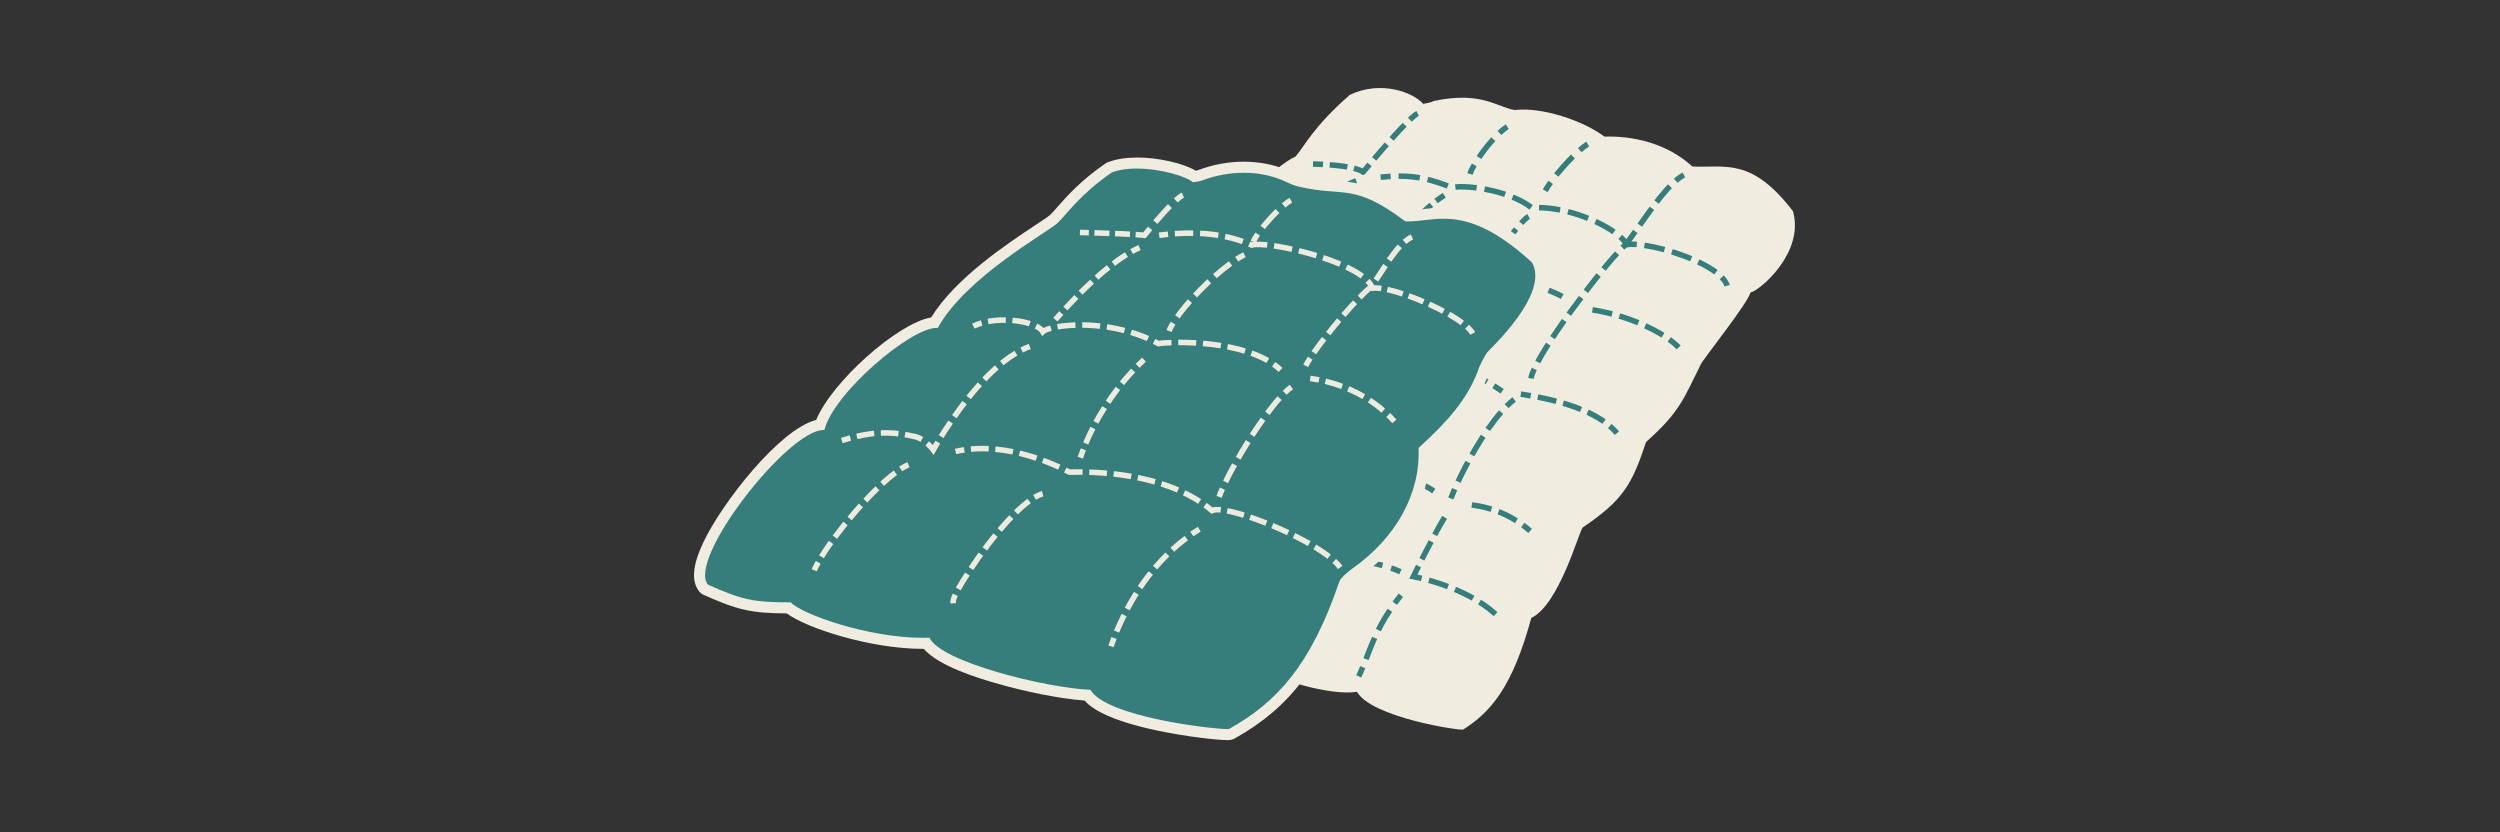 <?xml version="1.0" encoding="UTF-8"?>
<svg id="_レイヤー_1" data-name="レイヤー 1" xmlns="http://www.w3.org/2000/svg" viewBox="0 0 640 213">
  <rect x="0" y="0" width="640" height="213" fill="#333333" stroke="none"/>
  <defs>
    <style>
      .cls-1 {
        stroke-dasharray: 5.34 2;
      }

      .cls-1, .cls-2, .cls-3, .cls-4, .cls-5, .cls-6, .cls-7, .cls-8, .cls-9, .cls-10, .cls-11, .cls-12, .cls-13, .cls-14, .cls-15, .cls-16, .cls-17, .cls-18, .cls-19, .cls-20, .cls-21, .cls-22, .cls-23, .cls-24, .cls-25, .cls-26, .cls-27, .cls-28, .cls-29, .cls-30, .cls-31, .cls-32, .cls-33, .cls-34, .cls-35, .cls-36, .cls-37, .cls-38, .cls-39, .cls-40, .cls-41, .cls-42, .cls-43, .cls-44, .cls-45, .cls-46, .cls-47, .cls-48, .cls-49, .cls-50, .cls-51 {
        fill: none;
        stroke-width: 1.42px;
      }

      .cls-1, .cls-2, .cls-3, .cls-4, .cls-5, .cls-6, .cls-7, .cls-8, .cls-9, .cls-10, .cls-11, .cls-12, .cls-13, .cls-14, .cls-15, .cls-16, .cls-17, .cls-18, .cls-19, .cls-20, .cls-21, .cls-22, .cls-23, .cls-24, .cls-25, .cls-26, .cls-27, .cls-28, .cls-30, .cls-31, .cls-33, .cls-35, .cls-36, .cls-37, .cls-38, .cls-39, .cls-40, .cls-41, .cls-44, .cls-45, .cls-46, .cls-48, .cls-49, .cls-50, .cls-51 {
        stroke-miterlimit: 10;
      }

      .cls-1, .cls-2, .cls-4, .cls-5, .cls-6, .cls-8, .cls-9, .cls-11, .cls-16, .cls-21, .cls-24, .cls-26, .cls-27, .cls-29, .cls-30, .cls-31, .cls-32, .cls-34, .cls-35, .cls-36, .cls-37, .cls-38, .cls-40, .cls-42, .cls-43, .cls-44, .cls-45, .cls-46, .cls-47, .cls-51 {
        stroke: #347e7b;
      }

      .cls-2 {
        stroke-dasharray: 5.68 2.13;
      }

      .cls-3 {
        stroke-dasharray: 5.16 1.94;
      }

      .cls-3, .cls-7, .cls-10, .cls-12, .cls-13, .cls-14, .cls-15, .cls-17, .cls-18, .cls-19, .cls-20, .cls-22, .cls-23, .cls-25, .cls-28, .cls-33, .cls-39, .cls-41, .cls-48, .cls-49, .cls-50 {
        stroke: #eeeade;
      }

      .cls-52 {
        fill: #f0ece0;
      }

      .cls-4 {
        stroke-dasharray: 5.21 1.95;
      }

      .cls-5 {
        stroke-dasharray: 4.45 1.67;
      }

      .cls-6 {
        stroke-dasharray: 5.87 2.2;
      }

      .cls-7 {
        stroke-dasharray: 4.47 1.68;
      }

      .cls-8 {
        stroke-dasharray: 5.6 2.1;
      }

      .cls-9 {
        stroke-dasharray: 5.34 2;
      }

      .cls-10 {
        stroke-dasharray: 3.83 1.44;
      }

      .cls-11 {
        stroke-dasharray: 4.3 1.61;
      }

      .cls-12 {
        stroke-dasharray: 4.52 1.69;
      }

      .cls-13 {
        stroke-dasharray: 4.65 1.74;
      }

      .cls-14 {
        stroke-dasharray: 4.43 1.66;
      }

      .cls-15 {
        stroke-dasharray: 4.37 1.64;
      }

      .cls-16 {
        stroke-dasharray: 5.26 1.97;
      }

      .cls-17 {
        stroke-dasharray: 4.55 1.71;
      }

      .cls-18 {
        stroke-dasharray: 4.61 1.73;
      }

      .cls-19 {
        stroke-dasharray: 4.45 1.67;
      }

      .cls-20 {
        stroke-dasharray: 4.12 1.55;
      }

      .cls-21 {
        stroke-dasharray: 5.88 2.2;
      }

      .cls-22 {
        stroke-dasharray: 4.47 1.68;
      }

      .cls-23 {
        stroke-dasharray: 5.56 2.08;
      }

      .cls-24 {
        stroke-dasharray: 6.76 2.54;
      }

      .cls-25 {
        stroke-dasharray: 5.67 2.13;
      }

      .cls-26 {
        stroke-dasharray: 4.86 1.82;
      }

      .cls-27 {
        stroke-dasharray: 5.53 2.07;
      }

      .cls-28 {
        stroke-dasharray: 4.08 1.53;
      }

      .cls-29, .cls-32, .cls-34, .cls-42, .cls-43, .cls-47 {
        stroke-linejoin: round;
      }

      .cls-53 {
        fill: #357e7b;
      }

      .cls-30 {
        stroke-dasharray: 6.12 2.29;
      }

      .cls-31 {
        stroke-dasharray: 5.31 1.99;
      }

      .cls-32 {
        stroke-dasharray: 4.93 1.85;
      }

      .cls-33 {
        stroke-dasharray: 4.7 1.76;
      }

      .cls-34 {
        stroke-dasharray: 5.31 1.99;
      }

      .cls-35 {
        stroke-dasharray: 5.96 2.24;
      }

      .cls-36 {
        stroke-dasharray: 5.49 2.06;
      }

      .cls-37 {
        stroke-dasharray: 5.31 1.99;
      }

      .cls-38 {
        stroke-dasharray: 5.45 2.04;
      }

      .cls-39 {
        stroke-dasharray: 4.43 1.66;
      }

      .cls-40, .cls-43 {
        stroke-dasharray: 5.15 1.93;
      }

      .cls-41 {
        stroke-dasharray: 5 1.87;
      }

      .cls-42 {
        stroke-dasharray: 4.55 1.71;
      }

      .cls-44 {
        stroke-dasharray: 4.17 1.56;
      }

      .cls-46 {
        stroke-dasharray: 5.15 1.93;
      }

      .cls-47 {
        stroke-dasharray: 6.35 2.38;
      }

      .cls-48 {
        stroke-dasharray: 4.46 1.67;
      }

      .cls-50 {
        stroke-dasharray: 4.54 1.7;
      }

      .cls-51 {
        stroke-dasharray: 5.9 2.21;
      }
    </style>
  </defs>
  <g>
    <path class="cls-52" d="M459.02,54.11c2.93,10.57-8.37,20.17-10.92,20.8-.64,2.76-12.35,17.29-12.75,18.48-4.28,8.5-5.13,11.91-13.96,19.77-3.61,10.88-5.83,14.84-16.21,21.87-.84.58-5.95,19.76-13.17,23.16-4.89,18.06-10.62,24.22-17.41,28.56-.72.39-23.53-3.09-27.21-9.65-6.59,1.06-21.46-2.97-27.41-7.65-11.05-.21-25.39-5.09-26.98-8.29-12.99.48-23.85-3.39-26.77-6.37-8.52.02-9.82-.7-18.44-4.54-3.17-3.46,3.15-24.15,12.71-30.73,4.04-10.62,15.87-21.13,19.97-20.82,1.3-10.85,12.64-22.32,19.33-21.67,2.84-8.67,10.95-16.57,17.63-19.55,2.97-9.14,9.77-15.3,14.24-17.42,2.51-2.95,4.51-7.54,13.85-15.75,7.86-3.84,16.3-.69,18.81,2.28.94-.16,1.9-.32,2.83-.76,12.11-2.55,16.11,1.63,20.61,2.34,7.01-.85,17.63,2.76,22.95,6.8,7.22-.21,15.86,1.58,22.52,7.65,8.39.44,15.07-2.52,25.79,11.49Z"/>
    <g>
      <path class="cls-29" d="M336.13,41.98c.92.03,1.78.06,2.57.11"/>
      <path class="cls-42" d="M340.41,42.2c2.39.18,4.12.43,5.37.69"/>
      <path class="cls-29" d="M346.6,43.08c2.01.51,2.35.99,2.35.99,0,0,.64-.78,1.64-1.98"/>
      <path class="cls-32" d="M351.79,40.68c2.42-2.86,5.91-6.87,8.45-9.4"/>
      <path class="cls-29" d="M360.91,30.64c.83-.79,1.53-1.37,2-1.61"/>
    </g>
    <g>
      <path class="cls-45" d="M353.43,45.35c.9-.09,1.75-.15,2.57-.2"/>
      <path class="cls-38" d="M358.04,45.09c4.54-.03,8.31.79,13.78,2.98,2.03-.81,13.91.16,20.31,5.12,7.8-.51,17.27,3.21,21.88,6.8"/>
      <path class="cls-45" d="M414.79,60.64c.76.68,1.32,1.34,1.66,1.95.71-.09,1.58-.1,2.57-.02"/>
      <path class="cls-16" d="M420.97,62.8c6.14.92,15,4,19.08,7.51"/>
      <path class="cls-45" d="M440.77,70.99c.68.71,1.16,1.43,1.37,2.15"/>
    </g>
    <g>
      <path class="cls-45" d="M301.86,78.54c.9-.11,1.75-.15,2.57-.14"/>
      <path class="cls-27" d="M306.5,78.55c2.39.32,4.43,1.09,6.22,2.01"/>
      <path class="cls-45" d="M313.63,81.05c.78.43,1.51.88,2.21,1.32.64-.25,1.49-.44,2.5-.58"/>
      <path class="cls-37" d="M320.32,81.59c6.24-.38,16.11.89,21.97,4.8,5.5-1.02,15.24,2.14,20.47,6.55,7.2-.44,12.42,1.36,18.79,5.28"/>
      <path class="cls-45" d="M382.4,98.75c.7.44,1.42.92,2.16,1.41"/>
    </g>
    <g>
      <path class="cls-45" d="M389.33,100.9c.83.13,1.68.27,2.54.42"/>
      <path class="cls-26" d="M393.67,101.65c6.33,1.24,13.09,3.25,17.72,6.84"/>
      <path class="cls-45" d="M412.1,109.06c.66.57,1.27,1.17,1.83,1.81"/>
    </g>
    <g>
      <path class="cls-45" d="M385.85,32.42c-.65.43-1.33.98-2,1.61"/>
      <path class="cls-35" d="M382.28,35.63c-1.63,1.78-3.16,3.85-4.29,5.64"/>
      <path class="cls-45" d="M377.41,42.22c-.54.92-.93,1.73-1.12,2.31"/>
    </g>
    <g>
      <path class="cls-45" d="M369.74,49.99c-.54.33-1.27.84-2.11,1.48"/>
      <path class="cls-44" d="M366.41,52.44c-2.45,2.04-5.39,4.92-7.24,7.81"/>
      <path class="cls-45" d="M358.77,60.92c-.46.79-.82,1.57-1.07,2.34-.75.37-1.48.83-2.18,1.36"/>
      <path class="cls-5" d="M354.23,65.68c-4.33,3.94-7.5,10.35-9.34,14.67"/>
      <path class="cls-45" d="M344.57,81.13c-.39.94-.71,1.76-.95,2.39"/>
    </g>
    <g>
      <path class="cls-45" d="M347.19,46.31c-.72.24-1.51.59-2.35,1.04"/>
      <path class="cls-1" d="M343.14,48.39c-3.67,2.47-7.77,6.76-10.17,12.79-5.42,2.9-10.39,9.21-12.92,13.84"/>
      <path class="cls-45" d="M319.57,75.92c-.44.89-.78,1.69-1,2.37"/>
    </g>
    <g>
      <path class="cls-45" d="M314.66,85.27c-.73.45-1.44.94-2.12,1.46"/>
      <path class="cls-11" d="M311.28,87.74c-4.89,4.17-8.47,9.84-10.37,13.28"/>
      <path class="cls-45" d="M300.53,101.72c-.76,1.41-1.15,2.3-1.15,2.3,0,0-.8-.61-2.19-1.35"/>
      <path class="cls-24" d="M294.88,101.62c-2.1-.83-4.8-1.53-7.84-1.48"/>
      <path class="cls-45" d="M285.77,100.21c-.83.07-1.68.21-2.54.41"/>
    </g>
    <g>
      <path class="cls-45" d="M285.72,127.33c.81-.18,1.67-.28,2.55-.3"/>
      <path class="cls-36" d="M290.33,127.1c7.15.64,15.86,5.17,22.19,8.83,4.72-.16,14.36,2.47,19.36,5.25"/>
      <path class="cls-45" d="M332.76,141.71c.89.57,1.56,1.13,1.93,1.68.74-.14,1.6-.25,2.55-.31"/>
      <path class="cls-30" d="M339.54,142.99c4.74-.03,10.82.68,15.49,2.08"/>
      <path class="cls-45" d="M356.12,145.42c.86.29,1.67.62,2.39.96"/>
    </g>
    <g>
      <path class="cls-45" d="M268.36,149.07c.23-.75.5-1.57.82-2.44"/>
      <path class="cls-4" d="M269.88,144.81c2.41-5.93,6.46-13.33,10.8-17.27"/>
      <path class="cls-45" d="M281.42,126.9c.71-.58,1.43-1.05,2.15-1.41,0,0,.29-.93.9-2.41"/>
      <path class="cls-21" d="M285.36,121.07c1.66-3.55,4.5-8.52,8.7-12.17"/>
      <path class="cls-45" d="M294.91,108.2c.67-.53,1.37-1.03,2.11-1.48"/>
    </g>
    <g>
      <path class="cls-45" d="M334.92,142.98s.24-.93.77-2.45"/>
      <path class="cls-9" d="M336.39,138.65c1.26-3.22,3.38-7.78,6.56-11.97"/>
      <path class="cls-45" d="M343.57,125.89c.53-.66,1.09-1.32,1.68-1.95"/>
    </g>
    <g>
      <path class="cls-45" d="M321.05,165.85c.23-.76.5-1.58.81-2.44"/>
      <path class="cls-2" d="M322.61,161.41c1.67-4.21,4.08-9.04,6.89-12.79"/>
      <path class="cls-45" d="M330.16,147.78c.56-.69,1.13-1.34,1.71-1.92"/>
    </g>
    <g>
      <path class="cls-45" d="M324.94,116.15c-.66.55-1.3,1.12-1.91,1.73"/>
      <path class="cls-51" d="M321.51,119.48c-3.38,3.82-5.89,8.43-7.63,12.98"/>
      <path class="cls-45" d="M313.5,133.51c-.29.82-.56,1.64-.8,2.45-.54.06-1.3.52-2.2,1.29"/>
      <path class="cls-46" d="M309.1,138.57c-3.91,4-9.28,11.67-11.62,16.54"/>
      <path class="cls-45" d="M297.09,155.99c-.43,1-.7,1.84-.75,2.46"/>
    </g>
    <g>
      <path class="cls-45" d="M358.62,152.38c-.56.71-1.08,1.39-1.56,2.05"/>
      <path class="cls-6" d="M355.8,156.24c-3.37,5.03-4.65,8.88-6.52,13.53"/>
      <path class="cls-45" d="M348.86,170.79c-.31.76-.65,1.55-1.01,2.37"/>
    </g>
    <g>
      <path class="cls-45" d="M387.62,102.25c-.63.5-1.27,1.07-1.92,1.72"/>
      <path class="cls-8" d="M384.28,105.5c-4.43,5.09-8.8,12.9-11.46,18.77"/>
      <path class="cls-45" d="M372.39,125.23c-.37.85-.7,1.65-.98,2.38"/>
    </g>
    <g>
      <path class="cls-45" d="M391.94,96.88c.08-.61.37-1.44.82-2.43"/>
      <path class="cls-31" d="M393.65,92.67c4.8-8.92,18.18-26.21,22.48-30.03,3.26-4.09,7.85-11.62,12.11-15.7"/>
      <path class="cls-45" d="M428.98,46.27c.71-.62,1.41-1.12,2.09-1.49"/>
    </g>
    <path class="cls-40" d="M320.4,59.04c3.03-.68,6.26-.42,9.14.75"/>
    <path class="cls-40" d="M336.23,61.18c6.37-1.49,15.2-.71,21.79,2.47,5.95-.42,17.8,1.51,21.88,5.74"/>
    <path class="cls-40" d="M382.83,70.57c3.97.19,13.64,3.37,17.09,5.34"/>
    <path class="cls-40" d="M407.67,79.32c11.17,1.76,19.67,6.93,22.05,9.63"/>
    <path class="cls-40" d="M264.02,120.94c4.56-.9,12.11,1.56,15.45,3.67"/>
    <path class="cls-43" d="M302.69,105.49c7.56-.6,22.9,6.3,22.9,6.3,1.49-6.7,8.89-17.07,14.52-22.9"/>
    <path class="cls-40" d="M376.78,129.28c5.49.64,10.78,2.99,14.93,6.64"/>
    <path class="cls-40" d="M328.64,114.51c6.59,0,18.48,6.16,18.48,6.16.11-.67,13.94.64,19.91,5.05"/>
    <g>
      <path class="cls-29" d="M391.33,55.42c-.51.27-1.18.89-1.92,1.7"/>
      <path class="cls-34" d="M388.11,58.64c-1.27,1.57-2.61,3.45-3.71,5.11"/>
      <path class="cls-29" d="M383.86,64.58c-.56.87-1.02,1.63-1.33,2.2"/>
    </g>
    <g>
      <path class="cls-29" d="M406.46,36.88c-.57.34-1.27.88-2.05,1.56"/>
      <path class="cls-47" d="M402.67,40.07c-1.71,1.7-3.54,3.77-4.99,5.65"/>
      <path class="cls-29" d="M396.97,46.68c-.57.79-1.05,1.53-1.4,2.16"/>
    </g>
    <path class="cls-43" d="M378.92,71.34c-2.75,2.12-9.22,11.22-10.49,16.11"/>
    <path class="cls-43" d="M362.01,95.89c-2.75,2.12-12.07,15.99-12.49,21.09"/>
    <path class="cls-40" d="M369.82,132.44c-3.48,5.73-8,15.17-8,15.17,3.7.67,15.58,3.76,22.15,10.71"/>
  </g>
  <g>
    <g>
      <path class="cls-53" d="M314.16,188.06c-2.36,0-29.95-2.58-35.79-10.09-10.93-.66-36.32-6.49-41.23-13.28-.27,0-.54,0-.82,0-13.37,0-30.18-5.46-34.46-9.08-9.34-.03-12.45-.73-21.22-4.65-.2-.09-.38-.22-.51-.39-1.71-2.08-1.32-5.8,1.16-11.07,5.29-11.23,20.48-29.57,28.68-30.78,3.41-9.98,21.71-25.46,29.27-26.17,5.87-10.03,19.24-18.88,26.49-23.69,1.87-1.24,3.49-2.31,3.99-2.78.55-.51,1.2-1.25,2.02-2.18,2.33-2.65,5.86-6.66,12.08-10.93.09-.07.2-.12.3-.16,1.92-.72,4.26-1.09,6.95-1.09,5.76,0,12.14,1.74,14.71,3.44.57-.08,1.11-.18,1.59-.36,3.49-1.32,7.3-2.01,11.01-2.01s7.35.7,10.46,2.03c.36.15.72.32,1.07.48.94.43,1.82.83,2.76,1.05,3.62.86,6.33,1.07,8.72,1.25,5.33.41,9.55.74,18.83,7.63.1,0,.2,0,.29,0,1.26,0,2.56-.15,3.94-.31,1.6-.18,3.25-.37,5.09-.37,5.08,0,12.36,1.31,23.57,11.55.11.1.2.22.28.35,3.08,5.41-.63,13.5-11.02,24.04-.28.29-.48.48-.56.57-.59.79-2,3.59-2.12,4.23-.02.08-.04.17-.07.25-2.97,7.63-7.97,13.24-15.06,19.72.27,11.96-6.13,23.4-17.67,31.5-.94.66-2.47,2.06-2.69,2.53-7.83,22.97-17.21,32.01-28.88,38.52-.33.18-.68.22-1.18.22Z"/>
      <path class="cls-52" d="M291.08,43.16c6.08,0,12.61,1.99,14.32,3.5.83-.1,1.68-.21,2.48-.51,3.4-1.28,7-1.92,10.51-1.92,3.5,0,6.91.64,9.91,1.91,1.33.57,2.6,1.26,4.06,1.61,11.86,2.81,13.97-1.16,27.39,8.91.26.01.52.02.79.02,2.81,0,5.66-.68,9.04-.68,5.48,0,12.33,1.79,22.61,11.18,4.6,8.09-10.89,22.26-11.46,23.02-.64.86-2.22,3.86-2.41,4.85-2.8,7.18-7.54,12.7-15.18,19.63.52,11.83-5.87,23.11-17.04,30.94-.82.57-2.91,2.32-3.21,3.21-7.39,21.69-16.16,31.03-28.24,37.77-.05.03-.22.04-.49.04-4.02,0-30.99-3.13-35.01-10.05-11.44-.48-38.36-7.15-41.22-13.34-.53.02-1.07.03-1.61.03-14.17,0-31.13-6.07-33.89-9.08-9.37,0-12.31-.55-21.2-4.53-5.39-6.53,20.45-39.59,29.57-39.59.09,0,.17,0,.25,0,2.29-9.36,21.95-26.14,28.71-26.14.11,0,.22,0,.32.01,7.05-12.92,28-24.41,30.62-26.83,2.29-2.12,5.67-7.3,13.93-12.98,1.89-.71,4.14-1,6.45-1M291.08,40.33c-2.85,0-5.36.4-7.44,1.18-.22.08-.42.19-.61.32-6.36,4.37-9.96,8.46-12.33,11.16-.76.86-1.42,1.61-1.92,2.07-.42.39-2.14,1.53-3.81,2.63-7.21,4.78-20.37,13.49-26.58,23.56-8.71,1.55-25.43,16.51-29.45,26.25-9.39,2.39-24.15,21.27-28.92,31.41-2.78,5.89-3.09,10-.97,12.57.28.34.63.61,1.03.78,8.76,3.91,12.18,4.72,21.32,4.77,5.19,3.84,21.5,9.08,34.93,9.08.05,0,.1,0,.15,0,3.96,4.54,14.37,7.59,18.05,8.67,7.96,2.34,17,4.11,23.11,4.56,1.67,1.9,5.95,4.99,18.43,7.64,7.8,1.66,15.81,2.49,18.1,2.49.56,0,1.2-.03,1.87-.4,14.29-7.97,22.56-18.95,29.47-39.14.35-.45,1.48-1.48,2.22-2,11.72-8.23,18.33-19.84,18.28-32.04,6.81-6.28,11.97-12.15,14.95-19.83.06-.15.1-.3.14-.46.19-.67,1.36-2.94,1.85-3.65.1-.1.25-.26.46-.46,10.89-11.05,14.68-19.71,11.25-25.73-.15-.26-.33-.49-.55-.69-11.57-10.57-19.18-11.92-24.52-11.92-1.93,0-3.69.2-5.25.38-1.27.15-2.48.28-3.6.3-9.35-6.87-13.71-7.21-19.19-7.63-2.46-.19-5-.39-8.51-1.22-.81-.19-1.63-.57-2.5-.96-.37-.17-.73-.33-1.1-.49-3.29-1.4-7.1-2.14-11.02-2.14s-7.86.73-11.51,2.1c-.23.09-.5.15-.79.2-3.24-1.9-9.6-3.37-15.02-3.37h0Z"/>
    </g>
    <g>
      <path class="cls-49" d="M276.46,59.51c.8.02,1.56.04,2.28.06"/>
      <path class="cls-10" d="M280.18,59.61c4.8.14,7.88.28,9.82.39"/>
      <path class="cls-49" d="M290.71,60.05c1.74.11,2.27.18,2.27.18,0,0,.57-.71,1.44-1.77"/>
      <path class="cls-23" d="M295.77,56.87c1.37-1.6,3.03-3.46,4.47-4.86"/>
      <path class="cls-49" d="M300.99,51.3c.73-.66,1.37-1.14,1.84-1.34"/>
    </g>
    <g>
      <path class="cls-49" d="M296.75,60.23c.76-.1,1.52-.19,2.27-.26"/>
      <path class="cls-33" d="M300.77,59.82c7.03-.5,13.64.26,19.66,2.92,3.28-1.06,22.49,2.92,29.01,8.54"/>
      <path class="cls-49" d="M350.08,71.88c.59.61,1.03,1.23,1.28,1.87.62-.06,1.39-.02,2.27.1"/>
      <path class="cls-20" d="M355.15,74.13c6.03,1.3,15.45,5.48,19.8,9.01"/>
      <path class="cls-49" d="M375.55,83.65c.68.61,1.18,1.19,1.47,1.73"/>
    </g>
    <g>
      <path class="cls-49" d="M249.18,83.5c.66-.33,1.38-.6,2.13-.81"/>
      <path class="cls-50" d="M252.96,82.29c4.01-.74,8.62-.27,11.48.85"/>
      <path class="cls-49" d="M265.22,83.49c.83.41,1.45.89,1.75,1.42.33-.3,1.05-.62,2.08-.89"/>
      <path class="cls-18" d="M270.73,83.66c5.63-.96,16.31-.79,25.86,4.31,1.47-.4,18.99-1.36,28.72,4.8"/>
      <path class="cls-49" d="M326.05,93.26c.63.44,1.23.92,1.78,1.43"/>
    </g>
    <g>
      <path class="cls-49" d="M335.42,96.88c.76.1,1.51.23,2.25.37"/>
      <path class="cls-22" d="M339.31,97.61c5.91,1.43,11.25,4.21,15.46,8.06"/>
      <path class="cls-49" d="M355.38,106.24c.55.53,1.07,1.08,1.58,1.64"/>
    </g>
    <g>
      <path class="cls-49" d="M330.47,51.26c-.56.31-1.2.77-1.86,1.32"/>
      <path class="cls-25" d="M327.04,54.01c-1.61,1.57-3.25,3.47-4.44,5.06"/>
      <path class="cls-49" d="M321.98,59.93c-.58.84-.99,1.54-1.13,1.97"/>
    </g>
    <g>
      <path class="cls-49" d="M318.57,65.21c-.62.31-1.28.7-1.97,1.15"/>
      <path class="cls-3" d="M315.01,67.45c-5.04,3.68-11.11,9.85-14.17,14.45"/>
      <path class="cls-49" d="M300.31,82.72c-.44.73-.8,1.41-1.05,2.03"/>
    </g>
    <g>
      <path class="cls-49" d="M291.72,63.37c-.67.31-1.35.65-2.03,1.03"/>
      <path class="cls-28" d="M288.37,65.18c-5.71,3.54-11.46,9.25-16.16,14.39"/>
      <path class="cls-49" d="M271.69,80.14c-.52.57-1.03,1.14-1.52,1.69"/>
    </g>
    <g>
      <path class="cls-49" d="M263.63,88.7c-.7.25-1.4.55-2.1.9"/>
      <path class="cls-19" d="M260.08,90.4c-8.59,5.12-16.36,16.79-19.59,22.07"/>
      <path class="cls-49" d="M240.06,113.19c-.74,1.23-1.14,1.97-1.14,1.97,0,0-.6-.81-1.57-1.65"/>
      <path class="cls-12" d="M235.99,112.5c-.53-.32-1.11-.58-1.72-.72-4.76-1.1-9.33-1.51-15.74.13"/>
      <path class="cls-49" d="M217.7,112.12c-.71.19-1.43.41-2.19.66"/>
    </g>
    <g>
      <path class="cls-49" d="M244.62,115.58c.74-.17,1.49-.31,2.24-.42"/>
      <path class="cls-17" d="M248.56,114.96c8.9-.79,18.27,2.29,25.2,5.91,11.37-.3,24.68,1.56,34.02,7.95"/>
      <path class="cls-49" d="M308.48,129.31c.62.45,1.21.91,1.79,1.4.45-.23,1.23-.29,2.25-.19"/>
      <path class="cls-39" d="M314.16,130.77c7.02,1.36,20.7,7.19,26.77,12.28"/>
      <path class="cls-49" d="M341.56,143.6c.63.57,1.15,1.13,1.54,1.68"/>
    </g>
    <g>
      <path class="cls-49" d="M232.57,118.96c-.61.26-1.28.63-2,1.09"/>
      <path class="cls-14" d="M229.22,121.01c-6.43,4.81-15.39,15.49-19.35,22.23"/>
      <path class="cls-49" d="M209.45,143.95c-.41.74-.76,1.43-1.02,2.04"/>
    </g>
    <g>
      <path class="cls-49" d="M266.93,126.4c-.65.17-1.34.49-2.08.92"/>
      <path class="cls-7" d="M263.46,128.25c-6.54,4.81-15.24,17.06-18.5,23.2-.01.02-.02.04-.03.06"/>
      <path class="cls-49" d="M244.55,152.26c-.34.73-.6,1.47-.56,2.19"/>
    </g>
    <g>
      <path class="cls-49" d="M307,135.46c-.65.41-1.28.83-1.9,1.26"/>
      <path class="cls-13" d="M303.69,137.75c-8.87,6.7-14.63,15.91-18.18,24.77"/>
      <path class="cls-49" d="M285.19,163.32c-.28.72-.54,1.43-.79,2.14"/>
    </g>
    <g>
      <path class="cls-49" d="M330.6,99.07c-.54.39-1.12.89-1.72,1.49"/>
      <path class="cls-41" d="M327.58,101.91c-4.98,5.55-11.27,15.93-14.26,22.33"/>
      <path class="cls-49" d="M312.94,125.1c-.35.78-.64,1.5-.86,2.11"/>
    </g>
    <g>
      <path class="cls-49" d="M334.26,93.66c.28-.56.67-1.23,1.15-1.97"/>
      <path class="cls-48" d="M336.33,90.3c3.86-5.57,11.02-13.9,14.52-16.77,2.47-3.02,5.05-8.11,8.09-11.05"/>
      <path class="cls-49" d="M359.56,61.92c.61-.52,1.24-.95,1.9-1.25"/>
    </g>
    <g>
      <path class="cls-49" d="M292.86,92.07c-.55.52-1.1,1.04-1.64,1.59"/>
      <path class="cls-15" d="M290.08,94.84c-5.29,5.66-9.67,12.58-12.45,19.42"/>
      <path class="cls-49" d="M277.33,115.03c-.28.72-.54,1.43-.78,2.14"/>
    </g>
  </g>
</svg>